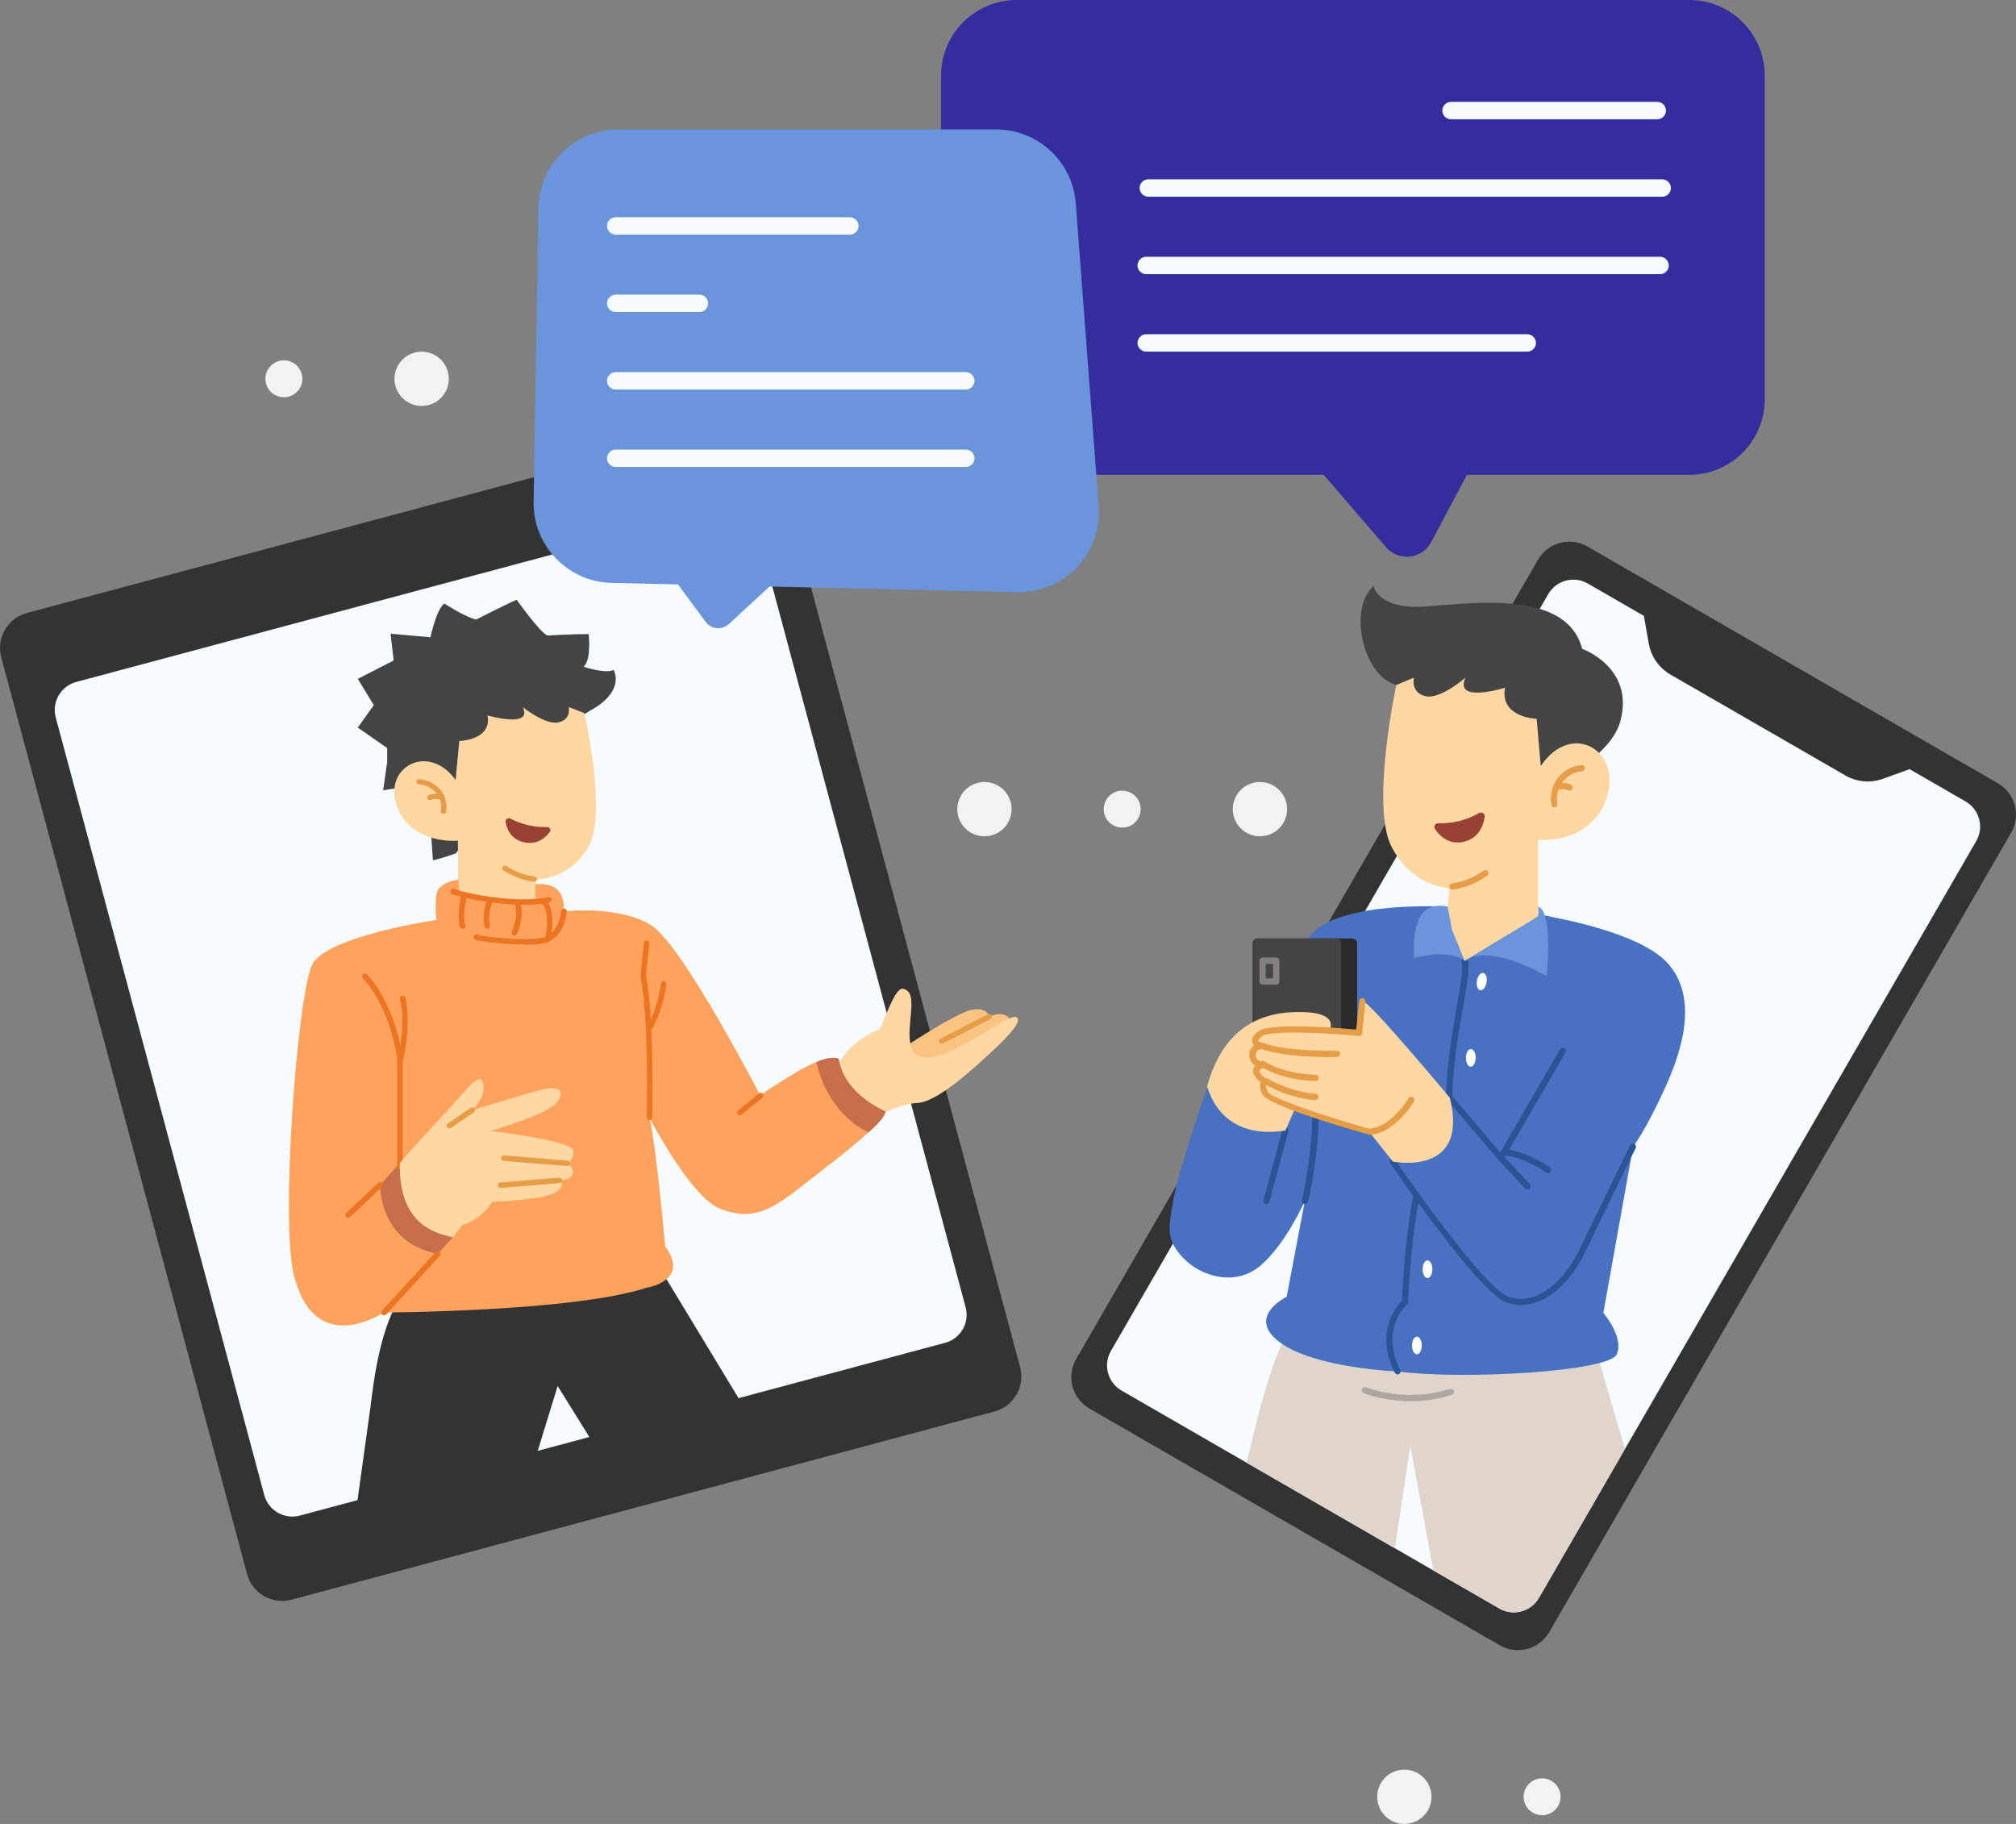 <svg width="714" height="646" viewBox="0 0 714 646" fill="none" xmlns="http://www.w3.org/2000/svg">
<rect x="0" y="0" width="714" height="646" fill="#808080" stroke="none"/>
<g clip-path="url(#clip0_18950_1219)">
<path d="M544.693 198.271L381.135 481.344C377.588 487.484 379.693 495.335 385.838 498.879L531.168 582.721C537.312 586.266 545.169 584.163 548.717 578.023L712.275 294.95C715.822 288.81 713.717 280.959 707.572 277.414L562.242 193.572C556.098 190.028 548.241 192.131 544.693 198.271Z" fill="#333333"/>
<path d="M548.322 210.441L393.449 478.483C390.611 483.395 392.296 489.676 397.211 492.512L531.006 569.699C535.922 572.535 542.207 570.852 545.045 565.94L699.918 297.898C702.757 292.986 701.072 286.705 696.157 283.869L562.362 206.682C557.446 203.846 551.16 205.529 548.322 210.441Z" fill="#F6FBFE"/>
<path d="M653.583 274.658L591.625 238.915C587.581 236.583 584.775 232.583 583.958 227.993L581.054 211.685L682.468 270.191L666.882 275.829C662.494 277.416 657.622 276.99 653.583 274.658Z" fill="#333333"/>
<path d="M573.922 507.739L565.525 479.2C558.161 472.37 468.967 459.769 459.28 467.662H459.347C452.61 473.171 445.873 499.287 442.425 514.44L441.454 518.04L494.003 548.356L499.491 511.98L507.621 556.212L530.997 569.701C535.915 572.536 542.2 570.857 545.036 565.943L572.745 517.988L575.52 513.182L573.916 507.739H573.922Z" fill="#E0D5CC"/>
<path d="M492.764 495.826C489.476 495.369 486.238 494.589 483.042 493.474C482.466 493.259 482.158 492.617 482.369 492.042C482.579 491.467 483.227 491.159 483.802 491.369C493.314 494.763 503.875 494.953 513.535 491.939C514.096 491.749 514.717 492.103 514.908 492.663C515.098 493.223 514.743 493.844 514.183 494.034C507.246 496.222 499.928 496.812 492.698 495.811L492.764 495.821V495.826Z" fill="#AFA6A0"/>
<path d="M548.274 324.43C548.937 324.892 581.321 329.801 591.208 341.801C601.095 353.735 596.188 371.378 589.348 386.095C582.58 400.816 578.397 406.12 578.397 406.12L567.847 465.002C567.847 465.002 575.345 473.69 572.56 479.723C569.774 485.757 518.741 488.807 494.984 485.757C494.984 485.757 465.919 484.627 453.442 475.544C440.965 466.46 455.698 459.297 455.698 459.297L462.137 425.345C462.137 425.345 455.631 440.2 446.608 448.088C437.517 455.98 425.107 452 419.002 445.5C412.897 438.999 413.761 435.025 415.616 424.611C417.476 414.136 427.625 384.96 427.625 384.96L452.178 381.576C452.178 381.576 453.771 342.52 464.722 330.648C475.673 318.843 512.77 321.164 512.77 321.164L548.341 324.415H548.274V324.43Z" fill="#4971C1"/>
<path d="M513.366 389.745C512.77 389.745 512.235 389.283 512.235 388.615C512.235 377.873 514.291 366.001 515.951 356.389C517.21 349.159 518.407 342.33 517.677 340.671C517.41 340.076 517.677 339.48 518.273 339.213C518.87 338.946 519.466 339.213 519.733 339.809C520.663 341.996 519.8 347.105 518.14 356.784C516.48 366.269 514.424 378.068 514.424 388.615C514.424 389.211 513.962 389.745 513.294 389.745H513.366Z" fill="#2A5496"/>
<path d="M538.716 462.219C536.922 462.219 535.201 461.885 533.474 461.289C523.587 457.644 493.659 413.879 492.395 412.021C492.194 411.754 492.127 411.358 492.261 411.024C492.395 410.691 492.657 410.429 492.991 410.362C512.832 405.191 512.302 389.473 512.235 388.744C512.235 388.282 512.503 387.815 512.898 387.681C513.361 387.481 513.828 387.681 514.157 388.015L531.347 408.175L552.518 371.635C552.852 371.106 553.515 370.906 554.045 371.24C554.574 371.573 554.774 372.236 554.44 372.765L532.477 410.629C532.277 410.963 532.015 411.158 531.614 411.158C531.213 411.158 530.884 411.024 530.684 410.762L514.224 391.466C513.494 396.637 510.108 407.512 494.979 412.087C504.137 425.417 526.701 456.514 534.132 459.235C542.894 462.486 553.043 455.723 559.482 442.393C565.854 429.13 577.2 405.854 577.334 405.658C577.601 405.13 578.264 404.863 578.793 405.13C579.322 405.397 579.59 406.059 579.322 406.588C579.189 406.855 567.842 430.059 561.47 443.323C555.761 455.256 547.071 462.219 538.644 462.219H538.716Z" fill="#2A5496"/>
<path d="M541.038 421.376C540.771 421.376 540.442 421.242 540.242 421.042L530.75 410.829C530.355 410.367 530.355 409.699 530.75 409.237C531.213 408.842 531.881 408.842 532.343 409.237L541.835 419.45C542.23 419.912 542.23 420.58 541.835 420.975C541.634 421.176 541.372 421.242 541.105 421.242L541.038 421.376Z" fill="#2A5496"/>
<path d="M548.274 415.538C548.073 415.538 547.811 415.471 547.611 415.338C547.544 415.338 540.308 410.033 533.407 409.304C532.811 409.304 532.343 408.709 532.41 408.113C532.477 407.517 533.006 407.05 533.602 407.117C541.167 407.913 548.602 413.35 548.931 413.551C549.394 413.946 549.527 414.614 549.199 415.076C548.998 415.343 548.669 415.538 548.335 415.538H548.268H548.274Z" fill="#2A5496"/>
<path d="M494.984 486.758C494.589 486.758 494.188 486.558 493.987 486.162C486.752 471.775 494.717 462.491 496.511 460.632C496.644 457.448 497.574 438.018 500.627 423.101C500.76 422.506 501.29 422.105 501.952 422.239C502.549 422.372 502.949 422.968 502.816 423.563C499.563 439.61 498.7 460.961 498.7 461.228C498.7 461.561 498.566 461.823 498.304 462.023C497.908 462.357 488.679 470.778 495.914 485.233C496.182 485.762 495.914 486.424 495.452 486.691C495.318 486.758 495.118 486.825 494.989 486.825V486.758H494.984Z" fill="#2A5496"/>
<path d="M462.132 426.413H461.865C461.269 426.28 460.868 425.684 461.068 425.089C464.85 408.513 464.784 394.983 464.784 394.849C464.784 394.254 465.246 393.72 465.914 393.72C466.51 393.72 467.045 394.182 467.045 394.849C467.045 394.983 467.178 408.775 463.263 425.617C463.129 426.146 462.666 426.48 462.199 426.48L462.132 426.413Z" fill="#2A5496"/>
<path d="M448.53 426.413H448.262C447.666 426.279 447.332 425.617 447.466 425.088L454.167 400.153C454.3 399.558 454.963 399.224 455.493 399.357C456.089 399.491 456.423 400.153 456.289 400.682L449.588 425.617C449.455 426.079 448.992 426.413 448.524 426.413H448.53Z" fill="#2A5496"/>
<path d="M494.517 242.601C482.703 239.484 477.394 215.412 486.485 207.592C486.485 207.592 487.944 216.28 505.93 214.755C523.916 213.297 555.037 209.451 560.345 229.805C560.345 229.805 578.994 236.368 573.881 255.402C568.773 274.432 526.234 287.762 526.234 287.762L494.445 242.606H494.517V242.601Z" fill="#444444"/>
<path d="M494.517 242.601C494.517 242.601 485.226 285.97 492.99 300.224C500.688 314.545 513.299 314.545 513.299 314.545L511.572 333.442L518.741 340.338L544.753 324.62V297.431C544.753 297.431 563.269 299.418 568.978 282.709C574.687 266 556.701 254.991 545.684 271.305L544.224 254.596C544.224 254.596 531.084 254.201 533.011 243.587C533.011 243.587 514.83 249.292 519.008 240.008C519.008 240.008 510.118 247.833 504.804 246.57C499.496 245.312 500.755 240.008 500.755 240.008L494.383 242.663L494.517 242.596V242.601Z" fill="#FFD7A2"/>
<path d="M550.53 285.97C550 285.97 549.533 285.575 549.466 285.041C548.87 281.79 549.666 278.278 551.655 275.623C553.644 272.969 556.83 271.248 560.149 270.981C560.746 270.981 561.28 271.377 561.342 271.978C561.342 272.573 560.946 273.107 560.345 273.169C557.626 273.369 555.036 274.827 553.376 276.948C551.717 279.069 551.054 281.985 551.583 284.64C551.717 285.236 551.316 285.831 550.72 285.898H550.519V285.965H550.53V285.97Z" fill="#E59D48"/>
<path d="M555.905 280.065C555.772 280.065 555.571 280.065 555.443 279.932C554.446 279.47 553.32 279.336 552.257 279.665C551.661 279.865 551.064 279.531 550.864 278.936C550.664 278.34 550.998 277.744 551.594 277.544C553.187 277.082 554.913 277.21 556.373 277.939C556.902 278.206 557.169 278.869 556.902 279.398C556.702 279.793 556.306 279.993 555.905 279.993V280.06V280.065Z" fill="#E59D48"/>
<path d="M509.317 291.603C514.358 291.736 519.471 290.473 523.849 287.957C524.779 287.428 525.971 288.224 525.838 289.282C525.375 292.265 523.849 296.84 518.536 298.104C513.227 299.428 509.841 296.05 508.248 293.662C507.652 292.733 508.248 291.541 509.378 291.608H509.311H509.317V291.603Z" fill="#994133"/>
<path d="M514.43 315.08C513.9 315.08 513.433 314.684 513.299 314.15C513.232 313.554 513.633 312.959 514.229 312.892C518.279 312.296 522.128 310.771 525.442 308.384C525.905 308.05 526.634 308.117 526.968 308.651C527.302 309.185 527.236 309.842 526.701 310.176C523.119 312.764 518.87 314.484 514.491 315.085H514.358H514.43V315.08Z" fill="#E59D48"/>
<path d="M544.821 321.113C550.329 323.5 547.74 345.714 547.74 345.714C547.74 345.714 527.698 333.78 518.808 340.343L544.821 324.625V321.174V321.107V321.113Z" fill="#6A95DB"/>
<path d="M512.703 321.113C503.874 319.321 500.159 325.355 500.76 339.347C500.76 339.347 512.97 335.701 518.746 340.343L514.234 329.267L512.708 321.113H512.703Z" fill="#6A95DB"/>
<path d="M486.69 366.736H481.382C480.786 366.736 480.251 366.274 480.251 365.606C480.251 364.939 480.714 364.477 481.382 364.477H486.69C487.286 364.477 487.821 364.939 487.821 365.606C487.821 366.274 487.358 366.736 486.69 366.736Z" fill="#3A3A3A"/>
<path d="M445.41 332.384H478.92C479.85 332.384 480.647 333.18 480.647 334.109V365.606H443.684V334.109C443.684 333.18 444.48 332.384 445.41 332.384Z" fill="#2B2A2A"/>
<path d="M445.277 332.384H473.412C474.275 332.384 475.005 333.113 475.005 333.976V365.606H443.684V333.976C443.684 333.113 444.413 332.384 445.277 332.384Z" fill="#444444"/>
<path d="M451.983 348.764H447.204C446.608 348.764 446.073 348.302 446.073 347.634V340.276C446.073 339.681 446.536 339.146 447.204 339.146H451.983C452.579 339.146 453.113 339.609 453.113 340.276V347.634C453.113 348.23 452.651 348.764 451.983 348.764ZM448.268 346.51H450.857V341.406H448.268V346.51Z" fill="#847F81"/>
<path d="M427.558 384.903C431.608 397.9 442.291 402.475 455.231 400.421L470.894 364.877C470.894 364.877 474.28 359.173 462.733 358.51C451.186 357.915 434.131 360.369 427.497 384.903H427.563H427.558Z" fill="#FFD7A2"/>
<path d="M513.366 388.683C513.366 388.683 486.028 355.794 482.574 354.464L481.444 365.668C481.444 365.668 451.048 362.752 446.603 365.868C442.158 368.985 446.603 370.31 446.603 370.31C446.603 370.31 443.484 370.705 443.684 373.761C443.884 376.811 447.137 376.878 447.137 376.878C447.137 376.878 444.018 378.007 445.215 380.195C446.413 382.382 448.535 383.111 448.535 383.111C448.535 383.111 446.212 383.507 448.139 387.157C450.061 390.803 484.769 400.683 484.769 400.683L493.33 411.425C493.33 411.425 520.607 416.929 513.438 388.683H513.366Z" fill="#FFD7A2"/>
<path d="M484.763 401.746H484.429C476.202 399.425 449.126 391.466 447.132 387.687C446.202 385.895 446.001 384.436 446.536 383.378V383.312C445.806 382.783 444.876 381.987 444.213 380.79C443.617 379.794 443.75 378.932 443.946 378.403C444.079 378.007 444.28 377.674 444.542 377.407C443.478 376.811 442.62 375.748 442.486 373.956C442.353 372.097 443.149 370.906 444.146 370.243C443.812 369.91 443.55 369.448 443.483 368.919C443.149 366.993 445.21 365.602 445.873 365.139C450.184 362.156 474.275 364.077 480.313 364.677L481.377 354.531C481.377 353.935 481.973 353.468 482.569 353.535C483.165 353.535 483.633 354.13 483.566 354.726L482.435 365.93C482.435 366.526 481.839 366.993 481.243 366.926C469.629 365.797 450.184 364.872 447.132 366.926C445.873 367.789 445.606 368.385 445.606 368.585C445.606 368.852 446.269 369.247 446.798 369.448C447.26 369.581 447.594 370.11 447.594 370.577C447.594 371.045 447.132 371.507 446.664 371.573C446.33 371.573 444.609 371.969 444.742 373.894C444.876 375.82 446.731 375.948 447.132 375.948C447.661 375.948 448.129 376.344 448.196 376.878C448.262 377.412 447.995 377.941 447.466 378.136C447.003 378.336 446.207 378.798 446.006 379.265C446.006 379.332 445.94 379.532 446.14 379.861C447.137 381.586 448.858 382.249 448.858 382.249C449.321 382.449 449.655 382.911 449.588 383.378C449.521 383.846 449.192 384.308 448.658 384.375C448.658 384.375 448.524 384.375 448.458 384.575C448.324 384.909 448.458 385.638 449.054 386.829C450.246 388.883 468.165 395.05 484.825 399.759C490 399.625 495.776 394.121 498.895 388.95C499.229 388.421 499.892 388.287 500.421 388.554C500.95 388.888 501.084 389.551 500.817 390.079C498.16 394.454 491.726 401.951 484.691 401.951L484.758 401.751H484.763V401.746Z" fill="#E59D48"/>
<path d="M471.361 374.428C466.253 374.428 453.247 374.161 446.145 371.311C445.549 371.111 445.282 370.448 445.549 369.853C445.749 369.257 446.412 368.99 447.008 369.257C455.302 372.574 473.288 372.174 473.489 372.174C474.152 372.174 474.619 372.636 474.619 373.236C474.619 373.837 474.157 374.366 473.555 374.366H471.433L471.366 374.433H471.361V374.428Z" fill="#E59D48"/>
<path d="M465.853 382.849C465.39 382.849 454.64 382.849 446.608 377.745C446.078 377.411 445.945 376.749 446.274 376.22C446.603 375.691 447.271 375.558 447.8 375.886C455.231 380.595 465.786 380.662 465.853 380.662C466.449 380.662 466.983 381.124 466.983 381.791C466.983 382.459 466.521 382.921 465.853 382.921V382.854V382.849Z" fill="#E59D48"/>
<path d="M465.852 389.679H465.786C465.39 389.679 456.294 388.95 448 383.974C447.471 383.64 447.337 382.978 447.605 382.449C447.939 381.92 448.601 381.787 449.131 382.054C456.962 386.762 465.852 387.425 465.919 387.425C466.515 387.425 466.983 388.02 466.916 388.616C466.916 389.212 466.387 389.612 465.786 389.612L465.852 389.679Z" fill="#E59D48"/>
<path d="M526.49 347.95C526.777 346.252 526.248 344.747 525.308 344.589C524.368 344.43 523.372 345.677 523.085 347.374C522.798 349.071 523.327 350.576 524.267 350.735C525.208 350.894 526.203 349.647 526.49 347.95Z" fill="white"/>
<path d="M522.635 374.685C522.644 372.964 521.878 371.565 520.925 371.56C519.971 371.555 519.191 372.946 519.182 374.667C519.173 376.389 519.939 377.788 520.892 377.793C521.846 377.798 522.626 376.407 522.635 374.685Z" fill="white"/>
<path d="M507.297 449.543C507.306 447.821 506.54 446.422 505.586 446.417C504.633 446.412 503.853 447.803 503.843 449.525C503.834 451.246 504.6 452.646 505.554 452.651C506.507 452.656 507.288 451.264 507.297 449.543Z" fill="white"/>
<path d="M503.551 476.545C503.56 474.823 502.794 473.424 501.841 473.419C500.887 473.414 500.107 474.805 500.098 476.527C500.089 478.248 500.855 479.648 501.808 479.653C502.762 479.658 503.542 478.266 503.551 476.545Z" fill="white"/>
<path d="M258.486 150.447L9.526 217.104C2.673 218.939 -1.394 225.978 0.442 232.826L87.508 557.51C89.344 564.359 96.389 568.423 103.242 566.588L352.201 499.93C359.055 498.095 363.122 491.056 361.286 484.208L274.22 159.524C272.384 152.676 265.339 148.612 258.486 150.447Z" fill="#333333"/>
<path d="M255.557 180.339L27.008 241.531C21.526 242.999 18.272 248.631 19.741 254.109L93.597 529.532C95.066 535.01 100.702 538.261 106.184 536.793L334.733 475.601C340.216 474.133 343.469 468.502 342 463.023L268.144 187.601C266.675 182.122 261.04 178.871 255.557 180.339Z" fill="#F6FBFE"/>
<path d="M233.975 449.643C233.975 449.643 154.56 441.125 142.448 458.511C134.863 469.377 132.468 487.888 131.214 498.306L125.068 542.425L223.733 526.651L263.446 498.306L233.97 449.643H233.975ZM190.439 513.86L197.5 490.917L208.738 508.961L190.439 513.86Z" fill="#333333"/>
<path d="M161.261 302.427C161.261 302.427 196.133 258.724 208.995 251.7C221.858 244.619 217.284 237.245 217.284 237.245C214.653 238.785 206.709 236.162 206.709 236.162C209.566 233.533 208.481 224.567 208.481 224.567C202.824 224.567 193.846 225.081 193.846 225.081C191.045 223.822 182.983 212.397 182.983 212.397C178.98 214.169 168.635 219.422 168.635 219.422C164.92 218.677 157.371 213.768 157.371 213.768C154.514 215.822 152.453 225.707 152.453 225.707L138.332 224.449L139.416 233.933L126.723 240.444L132.381 249.753L126.723 257.692L137.129 264.947V269.862L135.701 279.916L142.391 278.832L152.453 292.198C152.453 292.198 153.311 303.967 153.311 304.537C153.311 305.107 161.199 302.309 161.199 302.309L161.256 302.422H161.261V302.427Z" fill="#444444"/>
<path d="M207.083 252.624L201.405 250.437C201.405 250.437 202.53 254.806 197.797 255.844C193.065 256.881 185.141 250.437 185.141 250.437C188.866 258.087 172.658 253.389 172.658 253.389C174.375 262.129 162.663 262.457 162.663 262.457L161.363 276.224C151.543 262.786 135.515 271.854 140.603 285.621C145.69 299.387 162.191 297.749 162.191 297.749V320.147L185.377 333.097L189.252 327.269L189.781 311.485C189.781 311.485 201.467 311.844 208.327 300.039C215.249 288.291 206.965 252.562 206.965 252.562L207.083 252.619V252.624Z" fill="#FFD7A2"/>
<path d="M193.718 292.943C194.725 292.887 195.254 293.873 194.725 294.638C193.307 296.604 190.29 299.393 185.557 298.299C180.824 297.262 179.463 293.493 179.052 291.033C178.933 290.16 179.997 289.503 180.824 289.939C184.73 292.014 189.283 293.051 193.779 292.943H193.718Z" fill="#994133"/>
<path d="M358.118 361.838C356.206 357.098 350.358 360.143 350.358 360.143C350.358 360.143 349.88 356.703 344.279 357.622C338.678 358.541 317.86 372.482 317.86 372.482L326.319 380.765L340.584 376.765L358.118 361.843V361.838Z" fill="#F9C382"/>
<path d="M309.721 395.877C309.721 395.877 317.974 391.034 325.009 390.644C332.044 390.259 344.762 378.49 351.299 372.426C357.83 366.361 362.25 361.391 359.932 360.236C357.609 359.08 342.265 370.582 334.464 373.263C326.669 375.943 323.025 374.747 322.254 368.641C321.484 362.536 324.361 353.617 321.525 351.101C318.688 348.585 317.295 350.556 311.612 364.539C311.612 364.539 300.43 368.164 296.231 378.572C292.013 389.032 303.256 397.961 309.669 395.856L309.726 395.877H309.721Z" fill="#FFD7A2"/>
<path d="M332.619 368.363C332.711 368.148 332.855 367.952 333.087 367.855L349.901 359.249C350.384 359.002 350.949 359.177 351.196 359.66C351.442 360.142 351.268 360.707 350.785 360.954L333.97 369.56C333.487 369.806 332.922 369.632 332.675 369.149C332.526 368.897 332.532 368.579 332.645 368.307L332.624 368.363H332.619Z" fill="#E59D48"/>
<path d="M104.333 452.935C98.984 433.494 105.448 351.788 110.566 341.626C115.623 331.521 154.539 325.826 154.539 325.826C154.539 325.826 153.953 321.303 154.539 316.84C155.125 312.317 162.355 311.495 162.355 311.495L162.648 316.368C162.648 316.368 177.993 320.892 189.57 319.716V313.195C201.446 312.08 199.565 322.771 199.565 322.771C199.565 322.771 219.786 320.481 230.958 327.942C242.125 335.403 269.283 388.03 269.283 388.03C269.283 388.03 271.986 385.678 282.86 379.28C285.27 377.868 287.269 376.872 288.975 376.225C295.029 373.699 296.971 375.049 296.971 375.049C298.852 387.794 313.487 393.668 313.487 393.668C313.662 394.962 311.252 397.781 307.49 401.129C300.846 407.24 290.147 415.286 283.153 420.749C272.279 429.325 265.871 432.205 255.229 428.21C244.941 424.333 230.891 397.55 230.013 395.845C232.366 405.242 235.598 441.484 235.598 441.484C244.653 453.7 228.954 456.108 228.954 456.108C202.911 464.627 136.075 464.858 136.075 464.858C123.321 472.319 109.739 472.319 104.451 452.873L104.333 452.929V452.935Z" fill="#FDA35D"/>
<path d="M141.6 411.877L160.413 438.193L155.063 444.067C134.138 440.134 134.606 419.749 134.606 419.749L141.6 411.877Z" fill="#C66D4A"/>
<path d="M141.662 414.105C141.076 414.105 140.665 413.632 140.665 413.109V374.751C140.608 374.577 138.429 357.308 128.558 346.499C128.203 346.088 128.203 345.441 128.614 345.087C129.025 344.733 129.673 344.733 130.027 345.144C140.315 356.42 142.489 373.806 142.607 374.628V413.103C142.607 413.689 142.134 414.1 141.61 414.1H141.667L141.662 414.105Z" fill="#EC7523"/>
<path d="M141.6 377.335H141.363C140.834 377.217 140.541 376.688 140.659 376.159C140.716 376.041 143.953 362.942 141.656 353.899C141.538 353.37 141.831 352.841 142.36 352.723C142.89 352.605 143.419 352.898 143.537 353.427C145.891 362.942 142.653 376.102 142.54 376.626C142.422 377.098 142.011 377.391 141.6 377.391V377.335Z" fill="#EC7523"/>
<path d="M123.321 431.317C123.085 431.317 122.792 431.199 122.617 431.024C122.206 430.613 122.206 429.966 122.617 429.612L133.845 419.04C134.256 418.629 134.842 418.629 135.258 419.04C135.675 419.45 135.669 420.097 135.258 420.452L124.03 431.024C123.855 431.199 123.619 431.317 123.383 431.317H123.321Z" fill="#EC7523"/>
<path d="M136.019 465.854C135.783 465.854 135.546 465.798 135.371 465.618C134.96 465.207 134.96 464.622 135.315 464.206L154.303 443.415C154.714 443.004 155.3 443.004 155.716 443.359C156.127 443.769 156.127 444.355 155.772 444.771L136.785 465.562C136.61 465.736 136.312 465.854 136.081 465.854H136.019Z" fill="#EC7523"/>
<path d="M230.013 396.78C229.483 396.78 229.072 396.307 229.072 395.784C229.072 395.429 229.838 359.424 226.837 346.15V345.858L228.014 333.991C228.07 333.462 228.543 333.051 229.072 333.108C229.602 333.164 229.956 333.637 229.956 334.166L228.779 345.852C231.775 359.419 231.015 394.31 231.015 395.779C231.015 396.307 230.542 396.718 230.018 396.718V396.775H230.013V396.78Z" fill="#EC7523"/>
<path d="M230.131 365.001C229.956 365.001 229.776 364.944 229.602 364.826C229.191 364.534 229.016 363.943 229.309 363.476C229.365 363.419 232.603 358.074 234.129 348.379C234.185 347.85 234.715 347.496 235.244 347.558C235.773 347.619 236.128 348.143 236.066 348.672C234.478 358.777 231.071 364.236 230.953 364.472C230.778 364.765 230.48 364.944 230.131 364.944V365.001Z" fill="#EC7523"/>
<path d="M262.048 395.019C261.755 395.019 261.462 394.901 261.282 394.664C260.928 394.254 260.989 393.668 261.4 393.314L268.805 387.265C269.217 386.911 269.802 386.972 270.157 387.383C270.512 387.794 270.45 388.379 270.039 388.734L262.634 394.782C262.397 394.957 262.223 395.019 261.986 395.019H262.048Z" fill="#EC7523"/>
<path d="M289.088 376.163C295.142 373.637 297.084 374.988 297.084 374.988C298.965 387.732 313.6 393.606 313.6 393.606C313.775 394.9 311.365 397.719 307.603 401.067C299.844 397.365 292.202 389.262 289.088 376.163Z" fill="#C66D4A"/>
<path d="M185.747 334.514C179.046 334.514 170.814 333.575 168.404 332.871C167.931 332.697 167.581 332.106 167.756 331.639C167.931 331.172 168.46 330.874 168.989 330.992C173.455 332.286 190.095 333.457 193.445 331.695C196.559 330.052 198.209 327.233 198.795 322.591C198.913 322.062 199.38 321.708 199.91 321.77C200.439 321.888 200.794 322.355 200.732 322.884C200.084 328.229 198.029 331.577 194.385 333.513C192.859 334.335 189.565 334.627 185.804 334.627L185.747 334.509V334.514Z" fill="#EC7523"/>
<path d="M185.516 320.476C175.172 320.476 163.414 317.95 160.12 316.656C159.591 316.42 159.416 315.891 159.591 315.362C159.827 314.833 160.357 314.658 160.886 314.833C164.94 316.476 183.635 320.178 194.16 317.714C194.689 317.539 195.156 317.888 195.336 318.417C195.516 318.946 195.162 319.475 194.632 319.593C191.986 320.24 188.872 320.476 185.578 320.476H185.516Z" fill="#EC7523"/>
<path d="M193.918 333.575H193.682C193.152 333.457 192.859 332.928 192.978 332.399C193.034 332.281 195.151 324.06 192.037 320.065C191.683 319.655 191.801 319.069 192.212 318.715C192.623 318.361 193.209 318.479 193.563 318.889C197.269 323.706 194.977 332.574 194.858 332.928C194.74 333.339 194.329 333.632 193.918 333.632V333.575Z" fill="#EC7523"/>
<path d="M182.16 331.403C182.042 331.403 181.868 331.347 181.749 331.285C181.277 331.049 181.045 330.463 181.277 329.991C181.277 329.991 183.743 324.82 182.392 320.301C182.217 319.773 182.51 319.244 183.039 319.069C183.568 318.895 184.098 319.187 184.272 319.716C185.86 325.005 183.157 330.643 183.039 330.874C182.864 331.228 182.51 331.403 182.155 331.403H182.16Z" fill="#EC7523"/>
<path d="M172.638 328.933C172.227 328.933 171.816 328.641 171.698 328.23C171.641 328.055 170.285 323.824 172.756 318.361C172.993 317.888 173.579 317.657 174.051 317.888C174.524 318.119 174.755 318.71 174.524 319.182C172.407 323.942 173.527 327.639 173.527 327.639C173.702 328.168 173.409 328.697 172.88 328.872H172.587L172.643 328.928L172.638 328.933Z" fill="#EC7523"/>
<path d="M163.763 328.933C163.409 328.933 163.059 328.697 162.88 328.286C162.88 328.111 161.646 324.882 163.291 317.421C163.409 316.892 163.938 316.537 164.467 316.656C164.997 316.774 165.351 317.303 165.233 317.831C163.707 324.589 164.76 327.521 164.76 327.521C164.997 328.05 164.76 328.635 164.231 328.815C164.113 328.871 163.995 328.871 163.876 328.871L163.758 328.928H163.763V328.933Z" fill="#EC7523"/>
<path d="M141.6 411.815V413.109C141.6 428.97 148.948 436.077 160.413 438.192L163.645 433.961C163.645 433.961 170.521 432.082 174.282 425.679C174.282 425.679 192.623 424.975 196.739 422.331C200.855 419.686 198.209 418.043 198.209 418.043C198.209 418.043 201.914 418.043 202.792 415.989C203.671 413.935 200.855 411.994 200.855 411.994C200.855 411.994 203.676 410.7 202.911 407.296C202.145 403.948 173.753 400.538 173.753 400.538C173.753 400.538 194.036 394.726 197.268 390.433C200.501 386.145 197.561 384.204 190.506 386.264C183.45 388.323 167.288 393.196 167.288 393.196C167.288 393.196 172.165 388.79 171.112 383.799C170.058 378.808 164.765 386.618 158.588 393.196C152.355 399.773 141.6 411.876 141.6 411.876V411.82V411.815Z" fill="#FFD7A2"/>
<path d="M200.737 412.99L178.399 411.168C177.869 411.111 177.515 410.639 177.515 410.11C177.571 409.581 178.1 409.227 178.573 409.227L200.912 411.049C201.441 411.106 201.795 411.578 201.795 412.107C201.739 412.58 201.323 412.99 200.799 412.99H200.737Z" fill="#E59D48"/>
<path d="M177.34 420.745C176.811 420.745 176.343 420.39 176.343 419.862C176.287 419.333 176.698 418.804 177.227 418.804L198.034 417.099C198.507 417.042 199.093 417.453 199.093 417.982C199.149 418.511 198.738 419.04 198.209 419.04L177.402 420.745H177.34Z" fill="#E59D48"/>
<path d="M159.18 399.655C158.825 399.655 158.532 399.537 158.358 399.245C158.003 398.772 158.121 398.187 158.594 397.894L166.646 392.431C167.119 392.076 167.705 392.194 167.998 392.667C168.353 393.139 168.234 393.725 167.762 394.017L159.709 399.481C159.534 399.655 159.354 399.655 159.18 399.655Z" fill="#E59D48"/>
<path d="M157.042 288.245H156.862C156.327 288.188 155.973 287.701 156.091 287.208C156.564 285.02 155.973 282.617 154.493 280.871C153.013 279.125 150.706 277.919 148.28 277.76C147.746 277.703 147.391 277.267 147.391 276.774C147.453 276.281 147.926 275.952 148.455 275.952C151.415 276.173 154.251 277.59 156.024 279.778C157.797 281.965 158.506 284.861 157.977 287.536C157.915 287.973 157.504 288.301 157.031 288.301V288.245H157.042Z" fill="#E59D48"/>
<path d="M152.252 283.382C151.898 283.382 151.543 283.217 151.363 282.889C151.127 282.452 151.363 281.903 151.836 281.687C153.136 281.086 154.678 280.978 156.096 281.358C156.631 281.523 156.923 282.016 156.749 282.503C156.574 282.991 156.04 283.269 155.505 283.104C154.56 282.832 153.552 282.94 152.663 283.325C152.545 283.433 152.365 283.433 152.247 283.433V283.376H152.252V283.382Z" fill="#E59D48"/>
<path d="M189.283 312.286H189.164C185.259 311.793 181.477 310.376 178.28 308.245C177.808 307.973 177.746 307.423 178.044 306.987C178.342 306.55 178.99 306.494 179.406 306.766C182.366 308.733 185.793 309.991 189.401 310.484C189.935 310.54 190.29 311.028 190.228 311.521C190.11 311.957 189.694 312.286 189.221 312.286H189.283Z" fill="#E59D48"/>
<path d="M598.238 0H360.07C345.286 0 333.302 11.975 333.302 26.747V141.439C333.302 156.212 345.286 168.187 360.07 168.187H468.838L490.848 193.779C495.329 198.991 503.659 198.067 506.886 191.992L519.522 168.187H598.238C613.022 168.187 625.006 156.212 625.006 141.439V26.747C625.006 11.975 613.022 0 598.238 0Z" fill="#352D9D"/>
<path d="M272.552 207.73L360.225 209.727C376.956 210.107 390.369 195.981 389.11 179.303L381.006 72.016C379.891 57.253 367.578 45.849 352.763 45.849H219.031C203.573 45.849 190.968 58.234 190.711 73.68L188.984 177.696C188.727 193.255 201.086 206.102 216.657 206.456L240.131 206.99L249.879 220.218C251.852 222.893 255.712 223.263 258.153 221.009L272.541 207.73H272.552Z" fill="#6A95DB"/>
<path d="M348.662 296.199C353.975 296.199 358.282 291.895 358.282 286.586C358.282 281.277 353.975 276.974 348.662 276.974C343.349 276.974 339.042 281.277 339.042 286.586C339.042 291.895 343.349 296.199 348.662 296.199Z" fill="#F2F2F2"/>
<path d="M397.445 293.123C401.058 293.123 403.987 290.197 403.987 286.586C403.987 282.976 401.058 280.05 397.445 280.05C393.832 280.05 390.903 282.976 390.903 286.586C390.903 290.197 393.832 293.123 397.445 293.123Z" fill="#F2F2F2"/>
<path d="M497.379 646C502.692 646 506.999 641.697 506.999 636.388C506.999 631.079 502.692 626.775 497.379 626.775C492.066 626.775 487.759 631.079 487.759 636.388C487.759 641.697 492.066 646 497.379 646Z" fill="#F2F2F2"/>
<path d="M546.162 642.924C549.775 642.924 552.704 639.997 552.704 636.387C552.704 632.777 549.775 629.851 546.162 629.851C542.549 629.851 539.62 632.777 539.62 636.387C539.62 639.997 542.549 642.924 546.162 642.924Z" fill="#F2F2F2"/>
<path d="M149.334 143.781C154.647 143.781 158.954 139.477 158.954 134.168C158.954 128.859 154.647 124.556 149.334 124.556C144.021 124.556 139.714 128.859 139.714 134.168C139.714 139.477 144.021 143.781 149.334 143.781Z" fill="#F2F2F2"/>
<path d="M100.551 140.705C104.164 140.705 107.093 137.779 107.093 134.169C107.093 130.558 104.164 127.632 100.551 127.632C96.938 127.632 94.009 130.558 94.009 134.169C94.009 137.779 96.938 140.705 100.551 140.705Z" fill="#F2F2F2"/>
<path d="M446.227 296.199C451.54 296.199 455.847 291.895 455.847 286.586C455.847 281.277 451.54 276.974 446.227 276.974C440.914 276.974 436.607 281.277 436.607 286.586C436.607 291.895 440.914 296.199 446.227 296.199Z" fill="#F2F2F2"/>
<path d="M586.948 42.245H513.91C512.209 42.245 510.827 40.864 510.827 39.164C510.827 37.464 512.209 36.083 513.91 36.083H586.948C588.649 36.083 590.031 37.464 590.031 39.164C590.031 40.864 588.649 42.245 586.948 42.245Z" fill="#F6FBFE"/>
<path d="M588.69 69.674H406.695C404.994 69.674 403.611 68.293 403.611 66.594C403.611 64.894 404.994 63.513 406.695 63.513H588.69C590.391 63.513 591.774 64.894 591.774 66.594C591.774 68.293 590.391 69.674 588.69 69.674Z" fill="#F6FBFE"/>
<path d="M587.945 97.11H405.949C404.249 97.11 402.866 95.729 402.866 94.029C402.866 92.329 404.249 90.948 405.949 90.948H587.945C589.646 90.948 591.028 92.329 591.028 94.029C591.028 95.729 589.646 97.11 587.945 97.11Z" fill="#F6FBFE"/>
<path d="M342.059 137.964H218.07C216.369 137.964 214.987 136.582 214.987 134.883C214.987 133.183 216.369 131.802 218.07 131.802H342.059C343.76 131.802 345.142 133.183 345.142 134.883C345.142 136.582 343.76 137.964 342.059 137.964Z" fill="#F6FBFE"/>
<path d="M247.711 110.528H218.07C216.369 110.528 214.987 109.147 214.987 107.447C214.987 105.747 216.369 104.366 218.07 104.366H247.711C249.412 104.366 250.794 105.747 250.794 107.447C250.794 109.147 249.412 110.528 247.711 110.528Z" fill="#F6FBFE"/>
<path d="M342.059 165.393H218.07C216.369 165.393 214.987 164.012 214.987 162.312C214.987 160.613 216.369 159.231 218.07 159.231H342.059C343.76 159.231 345.142 160.613 345.142 162.312C345.142 164.012 343.76 165.393 342.059 165.393Z" fill="#F6FBFE"/>
<path d="M540.895 124.541H405.955C404.254 124.541 402.872 123.159 402.872 121.46C402.872 119.76 404.254 118.379 405.955 118.379H540.895C542.595 118.379 543.978 119.76 543.978 121.46C543.978 123.159 542.595 124.541 540.895 124.541Z" fill="#F6FBFE"/>
<path d="M300.995 83.097H218.075C216.374 83.097 214.992 81.716 214.992 80.016C214.992 78.317 216.374 76.936 218.075 76.936H300.995C302.696 76.936 304.078 78.317 304.078 80.016C304.078 81.716 302.696 83.097 300.995 83.097Z" fill="#F6FBFE"/>
</g>
<defs>
<clipPath id="clip0_18950_1219">
<rect width="714" height="646" fill="white"/>
</clipPath>
</defs>
</svg>
